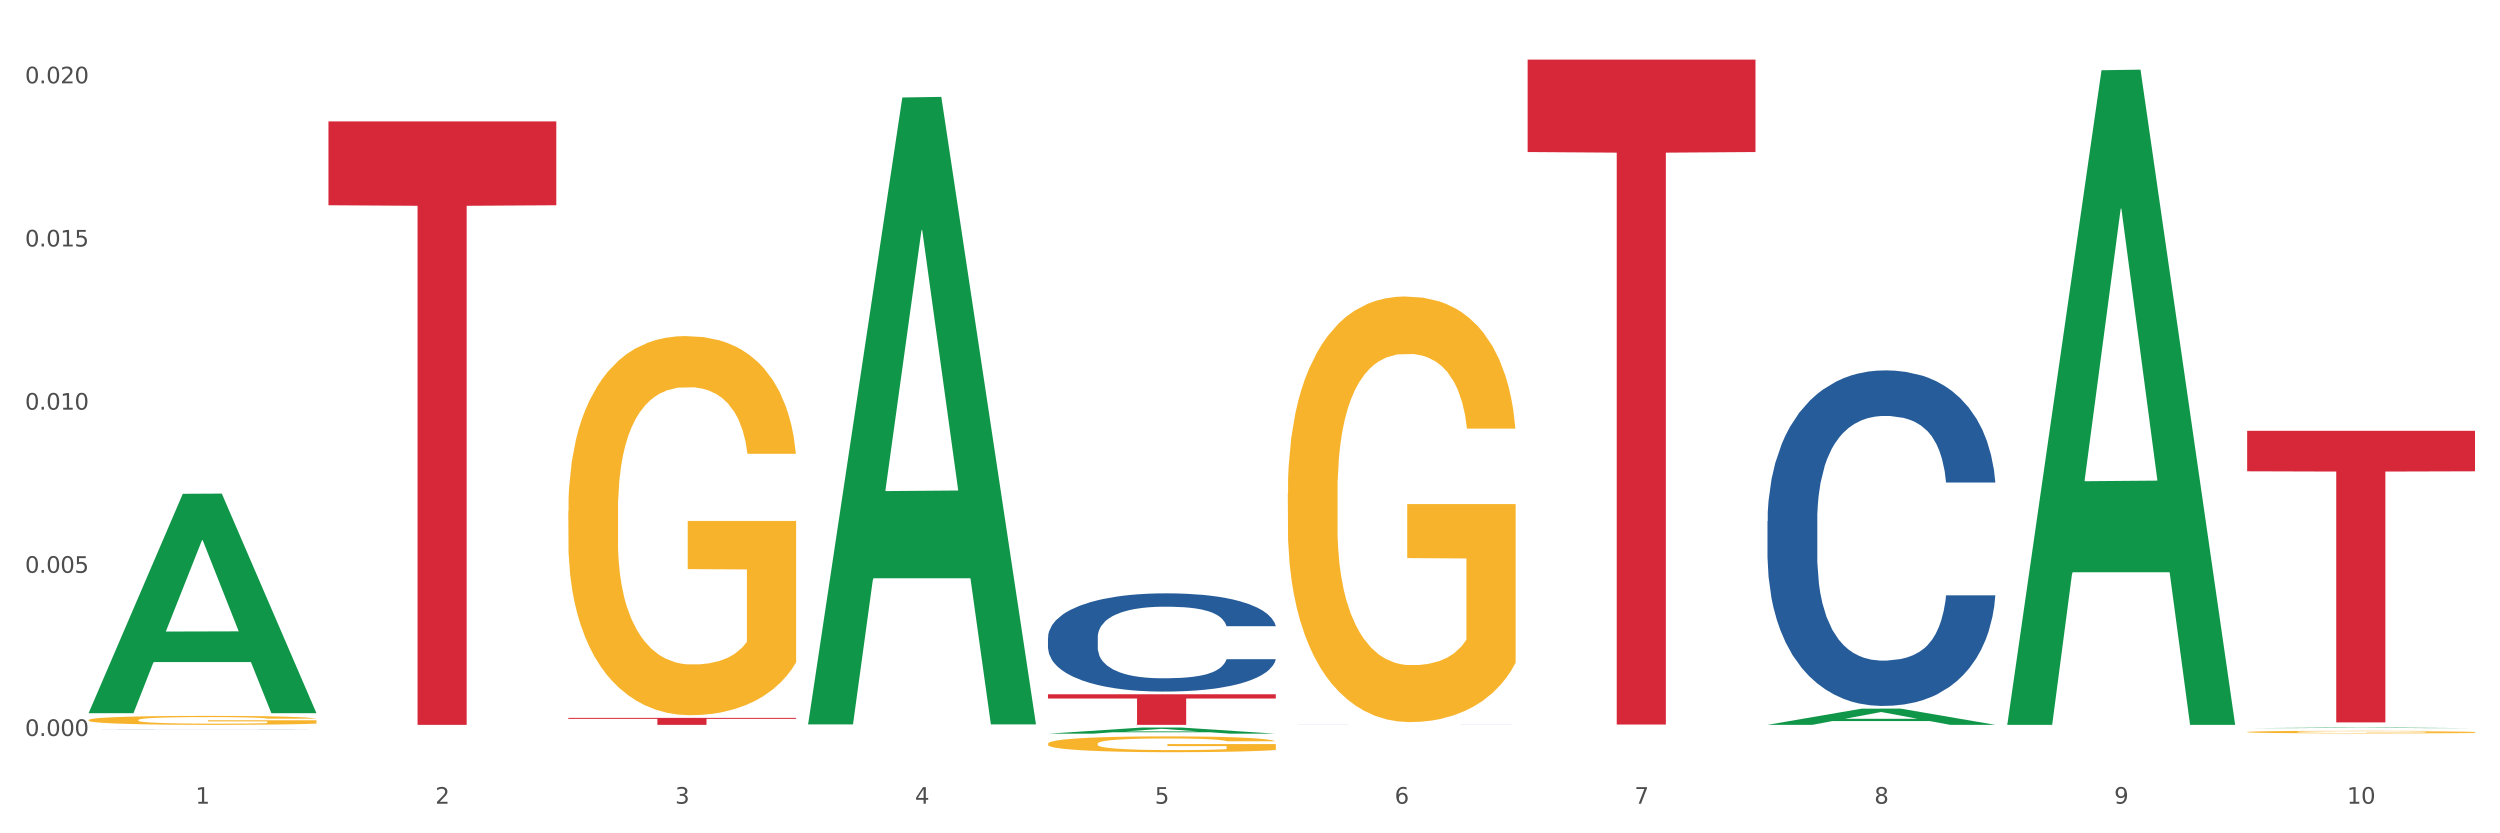 <?xml version="1.0" encoding="utf-8" standalone="no"?>
<!DOCTYPE svg PUBLIC "-//W3C//DTD SVG 1.1//EN"
  "http://www.w3.org/Graphics/SVG/1.1/DTD/svg11.dtd">
<svg xmlns:xlink="http://www.w3.org/1999/xlink" width="1080pt" height="360pt" viewBox="0 0 1080 360" xmlns="http://www.w3.org/2000/svg" version="1.1">
 <rect x="0" y="0" width="1080" height="360" fill="#333333" stroke="none"/>
 <defs>
  <style type="text/css">*{stroke-linejoin: round; stroke-linecap: butt}</style>
 </defs>
 <g id="figure_1">
  <g id="patch_1">
   <path d="M 0 360 
L 1080 360 
L 1080 0 
L 0 0 
z
" style="fill: #ffffff; stroke: #ffffff; stroke-linejoin: miter"/>
  </g>
  <g id="axes_1">
   <g id="matplotlib.axis_1">
    <g id="xtick_1">
     <g id="text_1">
      <!-- 1 -->
      <g style="fill: #4d4d4d" transform="translate(84.444 347.204) scale(0.096 -0.096)">
       <defs>
        <path id="DejaVuSans-31" d="M 794 531 
L 1825 531 
L 1825 4091 
L 703 3866 
L 703 4441 
L 1819 4666 
L 2450 4666 
L 2450 531 
L 3481 531 
L 3481 0 
L 794 0 
L 794 531 
z
" transform="scale(0.016)"/>
       </defs>
       <use xlink:href="#DejaVuSans-31"/>
      </g>
     </g>
    </g>
    <g id="xtick_2">
     <g id="text_2">
      <!-- 2 -->
      <g style="fill: #4d4d4d" transform="translate(188.053 347.204) scale(0.096 -0.096)">
       <defs>
        <path id="DejaVuSans-32" d="M 1228 531 
L 3431 531 
L 3431 0 
L 469 0 
L 469 531 
Q 828 903 1448 1529 
Q 2069 2156 2228 2338 
Q 2531 2678 2651 2914 
Q 2772 3150 2772 3378 
Q 2772 3750 2511 3984 
Q 2250 4219 1831 4219 
Q 1534 4219 1204 4116 
Q 875 4013 500 3803 
L 500 4441 
Q 881 4594 1212 4672 
Q 1544 4750 1819 4750 
Q 2544 4750 2975 4387 
Q 3406 4025 3406 3419 
Q 3406 3131 3298 2873 
Q 3191 2616 2906 2266 
Q 2828 2175 2409 1742 
Q 1991 1309 1228 531 
z
" transform="scale(0.016)"/>
       </defs>
       <use xlink:href="#DejaVuSans-32"/>
      </g>
     </g>
    </g>
    <g id="xtick_3">
     <g id="text_3">
      <!-- 3 -->
      <g style="fill: #4d4d4d" transform="translate(291.663 347.204) scale(0.096 -0.096)">
       <defs>
        <path id="DejaVuSans-33" d="M 2597 2516 
Q 3050 2419 3304 2112 
Q 3559 1806 3559 1356 
Q 3559 666 3084 287 
Q 2609 -91 1734 -91 
Q 1441 -91 1130 -33 
Q 819 25 488 141 
L 488 750 
Q 750 597 1062 519 
Q 1375 441 1716 441 
Q 2309 441 2620 675 
Q 2931 909 2931 1356 
Q 2931 1769 2642 2001 
Q 2353 2234 1838 2234 
L 1294 2234 
L 1294 2753 
L 1863 2753 
Q 2328 2753 2575 2939 
Q 2822 3125 2822 3475 
Q 2822 3834 2567 4026 
Q 2313 4219 1838 4219 
Q 1578 4219 1281 4162 
Q 984 4106 628 3988 
L 628 4550 
Q 988 4650 1302 4700 
Q 1616 4750 1894 4750 
Q 2613 4750 3031 4423 
Q 3450 4097 3450 3541 
Q 3450 3153 3228 2886 
Q 3006 2619 2597 2516 
z
" transform="scale(0.016)"/>
       </defs>
       <use xlink:href="#DejaVuSans-33"/>
      </g>
     </g>
    </g>
    <g id="xtick_4">
     <g id="text_4">
      <!-- 4 -->
      <g style="fill: #4d4d4d" transform="translate(395.273 347.204) scale(0.096 -0.096)">
       <defs>
        <path id="DejaVuSans-34" d="M 2419 4116 
L 825 1625 
L 2419 1625 
L 2419 4116 
z
M 2253 4666 
L 3047 4666 
L 3047 1625 
L 3713 1625 
L 3713 1100 
L 3047 1100 
L 3047 0 
L 2419 0 
L 2419 1100 
L 313 1100 
L 313 1709 
L 2253 4666 
z
" transform="scale(0.016)"/>
       </defs>
       <use xlink:href="#DejaVuSans-34"/>
      </g>
     </g>
    </g>
    <g id="xtick_5">
     <g id="text_5">
      <!-- 5 -->
      <g style="fill: #4d4d4d" transform="translate(498.883 347.204) scale(0.096 -0.096)">
       <defs>
        <path id="DejaVuSans-35" d="M 691 4666 
L 3169 4666 
L 3169 4134 
L 1269 4134 
L 1269 2991 
Q 1406 3038 1543 3061 
Q 1681 3084 1819 3084 
Q 2600 3084 3056 2656 
Q 3513 2228 3513 1497 
Q 3513 744 3044 326 
Q 2575 -91 1722 -91 
Q 1428 -91 1123 -41 
Q 819 9 494 109 
L 494 744 
Q 775 591 1075 516 
Q 1375 441 1709 441 
Q 2250 441 2565 725 
Q 2881 1009 2881 1497 
Q 2881 1984 2565 2268 
Q 2250 2553 1709 2553 
Q 1456 2553 1204 2497 
Q 953 2441 691 2322 
L 691 4666 
z
" transform="scale(0.016)"/>
       </defs>
       <use xlink:href="#DejaVuSans-35"/>
      </g>
     </g>
    </g>
    <g id="xtick_6">
     <g id="text_6">
      <!-- 6 -->
      <g style="fill: #4d4d4d" transform="translate(602.492 347.204) scale(0.096 -0.096)">
       <defs>
        <path id="DejaVuSans-36" d="M 2113 2584 
Q 1688 2584 1439 2293 
Q 1191 2003 1191 1497 
Q 1191 994 1439 701 
Q 1688 409 2113 409 
Q 2538 409 2786 701 
Q 3034 994 3034 1497 
Q 3034 2003 2786 2293 
Q 2538 2584 2113 2584 
z
M 3366 4563 
L 3366 3988 
Q 3128 4100 2886 4159 
Q 2644 4219 2406 4219 
Q 1781 4219 1451 3797 
Q 1122 3375 1075 2522 
Q 1259 2794 1537 2939 
Q 1816 3084 2150 3084 
Q 2853 3084 3261 2657 
Q 3669 2231 3669 1497 
Q 3669 778 3244 343 
Q 2819 -91 2113 -91 
Q 1303 -91 875 529 
Q 447 1150 447 2328 
Q 447 3434 972 4092 
Q 1497 4750 2381 4750 
Q 2619 4750 2861 4703 
Q 3103 4656 3366 4563 
z
" transform="scale(0.016)"/>
       </defs>
       <use xlink:href="#DejaVuSans-36"/>
      </g>
     </g>
    </g>
    <g id="xtick_7">
     <g id="text_7">
      <!-- 7 -->
      <g style="fill: #4d4d4d" transform="translate(706.102 347.204) scale(0.096 -0.096)">
       <defs>
        <path id="DejaVuSans-37" d="M 525 4666 
L 3525 4666 
L 3525 4397 
L 1831 0 
L 1172 0 
L 2766 4134 
L 525 4134 
L 525 4666 
z
" transform="scale(0.016)"/>
       </defs>
       <use xlink:href="#DejaVuSans-37"/>
      </g>
     </g>
    </g>
    <g id="xtick_8">
     <g id="text_8">
      <!-- 8 -->
      <g style="fill: #4d4d4d" transform="translate(809.712 347.204) scale(0.096 -0.096)">
       <defs>
        <path id="DejaVuSans-38" d="M 2034 2216 
Q 1584 2216 1326 1975 
Q 1069 1734 1069 1313 
Q 1069 891 1326 650 
Q 1584 409 2034 409 
Q 2484 409 2743 651 
Q 3003 894 3003 1313 
Q 3003 1734 2745 1975 
Q 2488 2216 2034 2216 
z
M 1403 2484 
Q 997 2584 770 2862 
Q 544 3141 544 3541 
Q 544 4100 942 4425 
Q 1341 4750 2034 4750 
Q 2731 4750 3128 4425 
Q 3525 4100 3525 3541 
Q 3525 3141 3298 2862 
Q 3072 2584 2669 2484 
Q 3125 2378 3379 2068 
Q 3634 1759 3634 1313 
Q 3634 634 3220 271 
Q 2806 -91 2034 -91 
Q 1263 -91 848 271 
Q 434 634 434 1313 
Q 434 1759 690 2068 
Q 947 2378 1403 2484 
z
M 1172 3481 
Q 1172 3119 1398 2916 
Q 1625 2713 2034 2713 
Q 2441 2713 2670 2916 
Q 2900 3119 2900 3481 
Q 2900 3844 2670 4047 
Q 2441 4250 2034 4250 
Q 1625 4250 1398 4047 
Q 1172 3844 1172 3481 
z
" transform="scale(0.016)"/>
       </defs>
       <use xlink:href="#DejaVuSans-38"/>
      </g>
     </g>
    </g>
    <g id="xtick_9">
     <g id="text_9">
      <!-- 9 -->
      <g style="fill: #4d4d4d" transform="translate(913.322 347.204) scale(0.096 -0.096)">
       <defs>
        <path id="DejaVuSans-39" d="M 703 97 
L 703 672 
Q 941 559 1184 500 
Q 1428 441 1663 441 
Q 2288 441 2617 861 
Q 2947 1281 2994 2138 
Q 2813 1869 2534 1725 
Q 2256 1581 1919 1581 
Q 1219 1581 811 2004 
Q 403 2428 403 3163 
Q 403 3881 828 4315 
Q 1253 4750 1959 4750 
Q 2769 4750 3195 4129 
Q 3622 3509 3622 2328 
Q 3622 1225 3098 567 
Q 2575 -91 1691 -91 
Q 1453 -91 1209 -44 
Q 966 3 703 97 
z
M 1959 2075 
Q 2384 2075 2632 2365 
Q 2881 2656 2881 3163 
Q 2881 3666 2632 3958 
Q 2384 4250 1959 4250 
Q 1534 4250 1286 3958 
Q 1038 3666 1038 3163 
Q 1038 2656 1286 2365 
Q 1534 2075 1959 2075 
z
" transform="scale(0.016)"/>
       </defs>
       <use xlink:href="#DejaVuSans-39"/>
      </g>
     </g>
    </g>
    <g id="xtick_10">
     <g id="text_10">
      <!-- 10 -->
      <g style="fill: #4d4d4d" transform="translate(1013.877 347.204) scale(0.096 -0.096)">
       <defs>
        <path id="DejaVuSans-30" d="M 2034 4250 
Q 1547 4250 1301 3770 
Q 1056 3291 1056 2328 
Q 1056 1369 1301 889 
Q 1547 409 2034 409 
Q 2525 409 2770 889 
Q 3016 1369 3016 2328 
Q 3016 3291 2770 3770 
Q 2525 4250 2034 4250 
z
M 2034 4750 
Q 2819 4750 3233 4129 
Q 3647 3509 3647 2328 
Q 3647 1150 3233 529 
Q 2819 -91 2034 -91 
Q 1250 -91 836 529 
Q 422 1150 422 2328 
Q 422 3509 836 4129 
Q 1250 4750 2034 4750 
z
" transform="scale(0.016)"/>
       </defs>
       <use xlink:href="#DejaVuSans-31"/>
       <use xlink:href="#DejaVuSans-30" transform="translate(63.623 0)"/>
      </g>
     </g>
    </g>
    <g id="xtick_11"/>
    <g id="xtick_12"/>
    <g id="xtick_13"/>
    <g id="xtick_14"/>
    <g id="xtick_15"/>
    <g id="xtick_16"/>
    <g id="xtick_17"/>
    <g id="xtick_18"/>
    <g id="xtick_19"/>
   </g>
   <g id="matplotlib.axis_2">
    <g id="ytick_1">
     <g id="text_11">
      <!-- 0.000 -->
      <g style="fill: #4d4d4d" transform="translate(10.8 317.937) scale(0.096 -0.096)">
       <defs>
        <path id="DejaVuSans-2e" d="M 684 794 
L 1344 794 
L 1344 0 
L 684 0 
L 684 794 
z
" transform="scale(0.016)"/>
       </defs>
       <use xlink:href="#DejaVuSans-30"/>
       <use xlink:href="#DejaVuSans-2e" transform="translate(63.623 0)"/>
       <use xlink:href="#DejaVuSans-30" transform="translate(95.41 0)"/>
       <use xlink:href="#DejaVuSans-30" transform="translate(159.033 0)"/>
       <use xlink:href="#DejaVuSans-30" transform="translate(222.656 0)"/>
      </g>
     </g>
    </g>
    <g id="ytick_2">
     <g id="text_12">
      <!-- 0.005 -->
      <g style="fill: #4d4d4d" transform="translate(10.8 247.453) scale(0.096 -0.096)">
       <use xlink:href="#DejaVuSans-30"/>
       <use xlink:href="#DejaVuSans-2e" transform="translate(63.623 0)"/>
       <use xlink:href="#DejaVuSans-30" transform="translate(95.41 0)"/>
       <use xlink:href="#DejaVuSans-30" transform="translate(159.033 0)"/>
       <use xlink:href="#DejaVuSans-35" transform="translate(222.656 0)"/>
      </g>
     </g>
    </g>
    <g id="ytick_3">
     <g id="text_13">
      <!-- 0.010 -->
      <g style="fill: #4d4d4d" transform="translate(10.8 176.969) scale(0.096 -0.096)">
       <use xlink:href="#DejaVuSans-30"/>
       <use xlink:href="#DejaVuSans-2e" transform="translate(63.623 0)"/>
       <use xlink:href="#DejaVuSans-30" transform="translate(95.41 0)"/>
       <use xlink:href="#DejaVuSans-31" transform="translate(159.033 0)"/>
       <use xlink:href="#DejaVuSans-30" transform="translate(222.656 0)"/>
      </g>
     </g>
    </g>
    <g id="ytick_4">
     <g id="text_14">
      <!-- 0.015 -->
      <g style="fill: #4d4d4d" transform="translate(10.8 106.485) scale(0.096 -0.096)">
       <use xlink:href="#DejaVuSans-30"/>
       <use xlink:href="#DejaVuSans-2e" transform="translate(63.623 0)"/>
       <use xlink:href="#DejaVuSans-30" transform="translate(95.41 0)"/>
       <use xlink:href="#DejaVuSans-31" transform="translate(159.033 0)"/>
       <use xlink:href="#DejaVuSans-35" transform="translate(222.656 0)"/>
      </g>
     </g>
    </g>
    <g id="ytick_5">
     <g id="text_15">
      <!-- 0.020 -->
      <g style="fill: #4d4d4d" transform="translate(10.8 36.001) scale(0.096 -0.096)">
       <use xlink:href="#DejaVuSans-30"/>
       <use xlink:href="#DejaVuSans-2e" transform="translate(63.623 0)"/>
       <use xlink:href="#DejaVuSans-30" transform="translate(95.41 0)"/>
       <use xlink:href="#DejaVuSans-32" transform="translate(159.033 0)"/>
       <use xlink:href="#DejaVuSans-30" transform="translate(222.656 0)"/>
      </g>
     </g>
    </g>
    <g id="ytick_6"/>
    <g id="ytick_7"/>
    <g id="ytick_8"/>
    <g id="ytick_9"/>
   </g>
   <g id="PolyCollection_1">
    <path d="M 38.283 307.93 
L 38.384 307.841 
L 78.974 213.32 
L 95.818 213.23 
L 136.712 308.108 
L 117.229 308.108 
L 108.401 286.015 
L 66.493 286.015 
L 66.188 286.371 
L 57.664 308.108 
L 38.283 308.108 
L 38.283 307.93 
L 71.769 272.83 
L 103.125 272.741 
L 87.599 233.453 
L 87.396 233.275 
L 87.193 233.542 
L 71.668 272.741 
L 71.769 272.83 
L 38.283 307.93 
z
" clip-path="url(#p868e8149c3)" style="fill: #109648"/>
    <path d="M 556.332 313.119 
L 556.448 313.119 
L 556.448 313.118 
L 556.797 313.117 
L 558.077 313.115 
L 559.706 313.114 
L 562.498 313.112 
L 564.011 313.111 
L 565.989 313.111 
L 570.061 313.109 
L 574.715 313.108 
L 577.972 313.107 
L 580.415 313.107 
L 585.884 313.106 
L 589.025 313.106 
L 592.283 313.106 
L 595.075 313.106 
L 599.729 313.105 
L 603.452 313.105 
L 607.757 313.105 
L 611.364 313.105 
L 616.134 313.106 
L 623.115 313.106 
L 625.791 313.106 
L 629.397 313.106 
L 633.121 313.107 
L 636.146 313.107 
L 639.636 313.108 
L 643.243 313.109 
L 646.733 313.11 
L 649.176 313.111 
L 651.154 313.112 
L 652.899 313.113 
L 654.179 313.114 
L 654.761 313.116 
L 633.47 313.116 
L 632.888 313.115 
L 631.724 313.113 
L 630.561 313.113 
L 629.281 313.112 
L 627.303 313.111 
L 625.558 313.111 
L 622.649 313.11 
L 619.973 313.11 
L 617.763 313.11 
L 615.087 313.11 
L 609.386 313.11 
L 605.314 313.11 
L 602.754 313.11 
L 599.613 313.11 
L 596.937 313.11 
L 593.795 313.11 
L 591.352 313.111 
L 588.909 313.111 
L 587.513 313.111 
L 585.418 313.112 
L 584.022 313.113 
L 582.161 313.113 
L 581.114 313.114 
L 579.252 313.116 
L 578.438 313.117 
L 578.089 313.118 
L 577.856 313.118 
L 577.856 313.123 
L 578.554 313.125 
L 579.136 313.126 
L 580.066 313.127 
L 581.812 313.128 
L 584.371 313.129 
L 587.047 313.13 
L 589.258 313.13 
L 591.352 313.131 
L 593.446 313.131 
L 596.006 313.131 
L 598.1 313.131 
L 601.242 313.132 
L 604.965 313.132 
L 607.873 313.132 
L 613.807 313.132 
L 616.483 313.131 
L 619.043 313.131 
L 621.835 313.131 
L 624.045 313.131 
L 625.325 313.13 
L 627.42 313.13 
L 629.048 313.129 
L 630.445 313.129 
L 631.375 313.128 
L 632.422 313.127 
L 633.237 313.126 
L 633.47 313.126 
L 654.761 313.126 
L 654.296 313.127 
L 653.481 313.128 
L 651.852 313.129 
L 650.573 313.13 
L 648.595 313.131 
L 646.5 313.132 
L 643.592 313.132 
L 640.916 313.133 
L 638.123 313.134 
L 635.098 313.134 
L 629.63 313.135 
L 627.652 313.135 
L 623.464 313.135 
L 620.206 313.136 
L 615.436 313.136 
L 610.549 313.136 
L 605.43 313.136 
L 600.893 313.136 
L 595.89 313.136 
L 592.748 313.135 
L 589.258 313.135 
L 585.186 313.135 
L 581.346 313.134 
L 577.74 313.134 
L 574.365 313.133 
L 571.224 313.132 
L 567.152 313.131 
L 564.127 313.13 
L 561.916 313.129 
L 560.404 313.128 
L 558.891 313.127 
L 558.077 313.126 
L 556.797 313.124 
L 556.332 313.122 
L 556.332 313.119 
z
" clip-path="url(#p868e8149c3)" style="fill: #255c99"/>
    <path d="M 763.551 225.138 
L 763.668 225.005 
L 763.668 221.298 
L 764.017 216.267 
L 765.296 207 
L 766.925 199.983 
L 769.718 191.774 
L 771.23 188.332 
L 773.208 184.492 
L 777.28 178.27 
L 781.934 172.974 
L 785.192 170.061 
L 787.635 168.208 
L 793.103 164.898 
L 796.245 163.442 
L 799.502 162.25 
L 802.295 161.456 
L 806.949 160.529 
L 810.672 160.132 
L 814.976 160 
L 818.583 160.132 
L 823.353 160.661 
L 830.334 162.25 
L 833.01 163.177 
L 836.617 164.766 
L 840.34 166.884 
L 843.365 169.002 
L 846.855 172.047 
L 850.462 176.019 
L 853.953 181.05 
L 856.396 185.684 
L 858.374 190.583 
L 860.119 196.54 
L 861.399 203.028 
L 861.981 208.456 
L 840.689 208.456 
L 840.107 203.557 
L 838.944 198.262 
L 837.78 194.687 
L 836.501 191.774 
L 834.523 188.464 
L 832.777 186.346 
L 829.869 183.831 
L 827.193 182.242 
L 824.982 181.315 
L 822.306 180.521 
L 816.605 179.726 
L 812.533 179.726 
L 809.974 179.991 
L 806.832 180.653 
L 804.156 181.58 
L 801.015 183.169 
L 798.572 184.89 
L 796.128 187.14 
L 794.732 188.729 
L 792.638 191.642 
L 791.242 194.025 
L 789.38 198.129 
L 788.333 201.042 
L 786.472 208.588 
L 785.657 214.149 
L 785.308 217.988 
L 785.075 222.225 
L 785.075 242.878 
L 785.773 252.146 
L 786.355 256.118 
L 787.286 260.619 
L 789.031 266.445 
L 791.591 272.138 
L 794.267 276.242 
L 796.477 278.757 
L 798.572 280.611 
L 800.666 282.067 
L 803.225 283.391 
L 805.32 284.186 
L 808.461 284.98 
L 812.184 285.377 
L 815.093 285.377 
L 821.026 284.715 
L 823.702 284.053 
L 826.262 283.126 
L 829.054 281.67 
L 831.265 280.081 
L 832.545 278.89 
L 834.639 276.374 
L 836.268 273.726 
L 837.664 270.681 
L 838.595 268.033 
L 839.642 264.062 
L 840.456 259.56 
L 840.689 257.177 
L 861.981 257.177 
L 861.515 261.943 
L 860.701 266.577 
L 859.072 272.8 
L 857.792 276.374 
L 855.814 280.743 
L 853.72 284.45 
L 850.811 288.555 
L 848.135 291.6 
L 845.343 294.248 
L 842.318 296.631 
L 836.85 299.94 
L 834.872 300.867 
L 830.683 302.456 
L 827.426 303.383 
L 822.655 304.31 
L 817.769 304.839 
L 812.65 304.971 
L 808.112 304.707 
L 803.109 303.912 
L 799.968 303.118 
L 796.477 301.926 
L 792.405 300.073 
L 788.566 297.822 
L 784.959 295.174 
L 781.585 292.129 
L 778.444 288.687 
L 774.371 282.994 
L 771.346 277.433 
L 769.136 272.27 
L 767.623 267.901 
L 766.111 262.34 
L 765.296 258.501 
L 764.017 249.233 
L 763.551 240.628 
L 763.551 225.138 
z
" clip-path="url(#p868e8149c3)" style="fill: #255c99"/>
    <path d="M 38.283 311.052 
L 38.399 311.049 
L 38.399 310.921 
L 38.632 310.812 
L 39.794 310.546 
L 41.537 310.327 
L 42.815 310.21 
L 44.093 310.115 
L 45.604 310.019 
L 47.464 309.92 
L 50.834 309.775 
L 52.925 309.701 
L 55.482 309.623 
L 60.13 309.51 
L 63.5 309.446 
L 66.987 309.393 
L 72.681 309.33 
L 76.4 309.301 
L 80.351 309.28 
L 85.115 309.266 
L 88.718 309.262 
L 96.62 309.273 
L 103.36 309.305 
L 106.614 309.33 
L 110.798 309.372 
L 113.006 309.4 
L 116.608 309.457 
L 120.327 309.531 
L 122.883 309.595 
L 126.718 309.715 
L 129.623 309.835 
L 132.296 309.984 
L 133.691 310.087 
L 134.737 310.182 
L 135.666 310.292 
L 136.596 310.465 
L 115.678 310.465 
L 114.865 310.341 
L 113.587 310.225 
L 111.727 310.111 
L 110.1 310.041 
L 107.311 309.952 
L 104.755 309.896 
L 102.082 309.853 
L 98.828 309.818 
L 96.271 309.8 
L 92.669 309.786 
L 85.58 309.789 
L 80.816 309.818 
L 77.562 309.853 
L 75.47 309.885 
L 73.611 309.92 
L 71.519 309.97 
L 69.078 310.044 
L 67.335 310.111 
L 65.592 310.196 
L 64.198 310.281 
L 62.919 310.38 
L 61.873 310.486 
L 61.06 310.596 
L 60.363 310.73 
L 59.782 310.953 
L 59.782 311.438 
L 60.014 311.548 
L 60.595 311.693 
L 61.292 311.802 
L 62.455 311.933 
L 63.5 312.022 
L 65.476 312.149 
L 67.684 312.255 
L 69.427 312.322 
L 71.17 312.379 
L 74.192 312.457 
L 77.562 312.52 
L 80.467 312.559 
L 84.418 312.595 
L 87.091 312.609 
L 89.415 312.616 
L 95.109 312.616 
L 99.177 312.605 
L 103.709 312.58 
L 107.195 312.549 
L 110.1 312.51 
L 113.354 312.446 
L 115.446 312.386 
L 115.446 311.647 
L 89.88 311.643 
L 89.88 311.151 
L 136.712 311.151 
L 136.712 312.595 
L 134.737 312.669 
L 132.529 312.736 
L 130.205 312.796 
L 126.718 312.871 
L 122.535 312.941 
L 118.816 312.991 
L 114.865 313.033 
L 110.217 313.072 
L 104.174 313.108 
L 100.455 313.122 
L 95.807 313.132 
L 90.345 313.136 
L 85.58 313.129 
L 80.932 313.111 
L 76.051 313.079 
L 71.286 313.033 
L 67.684 312.987 
L 64.081 312.931 
L 60.247 312.856 
L 57.225 312.786 
L 54.901 312.722 
L 52.344 312.641 
L 49.555 312.534 
L 47.464 312.439 
L 45.604 312.34 
L 43.629 312.213 
L 42.234 312.103 
L 40.84 311.965 
L 40.026 311.862 
L 39.096 311.703 
L 38.399 311.48 
L 38.283 311.052 
z
" clip-path="url(#p868e8149c3)" style="fill: #f7b32b"/>
    <path d="M 245.502 220.867 
L 245.619 220.717 
L 245.619 215.332 
L 245.851 210.694 
L 247.013 199.474 
L 248.756 190.2 
L 250.035 185.263 
L 251.313 181.224 
L 252.824 177.185 
L 254.683 172.996 
L 258.053 166.863 
L 260.145 163.721 
L 262.701 160.43 
L 267.35 155.643 
L 270.72 152.95 
L 274.206 150.707 
L 279.9 148.014 
L 283.619 146.817 
L 287.57 145.92 
L 292.335 145.321 
L 295.937 145.172 
L 303.84 145.62 
L 310.58 146.967 
L 313.834 148.014 
L 318.017 149.809 
L 320.225 151.006 
L 323.828 153.399 
L 327.546 156.541 
L 330.103 159.233 
L 333.938 164.32 
L 336.843 169.406 
L 339.516 175.689 
L 340.91 180.027 
L 341.956 184.066 
L 342.886 188.704 
L 343.816 196.034 
L 322.898 196.034 
L 322.084 190.798 
L 320.806 185.861 
L 318.947 181.074 
L 317.32 178.082 
L 314.531 174.343 
L 311.974 171.949 
L 309.301 170.154 
L 306.048 168.658 
L 303.491 167.91 
L 299.888 167.312 
L 292.8 167.461 
L 288.035 168.658 
L 284.781 170.154 
L 282.689 171.5 
L 280.83 172.996 
L 278.738 175.091 
L 276.298 178.232 
L 274.555 181.074 
L 272.812 184.665 
L 271.417 188.255 
L 270.139 192.444 
L 269.093 196.931 
L 268.28 201.569 
L 267.582 207.253 
L 267.001 216.678 
L 267.001 237.172 
L 267.234 241.81 
L 267.815 247.943 
L 268.512 252.581 
L 269.674 258.116 
L 270.72 261.856 
L 272.695 267.241 
L 274.903 271.729 
L 276.647 274.571 
L 278.39 276.965 
L 281.411 280.256 
L 284.781 282.948 
L 287.686 284.594 
L 291.638 286.09 
L 294.31 286.688 
L 296.635 286.987 
L 302.329 286.987 
L 306.396 286.539 
L 310.928 285.492 
L 314.415 284.145 
L 317.32 282.5 
L 320.574 279.807 
L 322.665 277.264 
L 322.665 245.998 
L 297.099 245.849 
L 297.099 225.055 
L 343.932 225.055 
L 343.932 286.09 
L 341.956 289.231 
L 339.748 292.074 
L 337.424 294.617 
L 333.938 297.758 
L 329.754 300.75 
L 326.036 302.845 
L 322.084 304.64 
L 317.436 306.285 
L 311.393 307.781 
L 307.674 308.38 
L 303.026 308.828 
L 297.564 308.978 
L 292.8 308.679 
L 288.151 307.931 
L 283.271 306.584 
L 278.506 304.64 
L 274.903 302.695 
L 271.301 300.301 
L 267.466 297.16 
L 264.445 294.168 
L 262.12 291.475 
L 259.564 288.035 
L 256.775 283.547 
L 254.683 279.508 
L 252.824 275.319 
L 250.848 269.934 
L 249.454 265.296 
L 248.059 259.462 
L 247.246 255.124 
L 246.316 248.392 
L 245.619 238.968 
L 245.502 220.867 
z
" clip-path="url(#p868e8149c3)" style="fill: #f7b32b"/>
    <path d="M 452.722 321.272 
L 452.838 321.266 
L 452.838 321.041 
L 453.071 320.847 
L 454.233 320.379 
L 455.976 319.992 
L 457.254 319.786 
L 458.532 319.617 
L 460.043 319.449 
L 461.903 319.274 
L 465.273 319.018 
L 467.364 318.887 
L 469.921 318.749 
L 474.569 318.55 
L 477.939 318.437 
L 481.426 318.344 
L 487.12 318.231 
L 490.839 318.181 
L 494.79 318.144 
L 499.554 318.119 
L 503.157 318.113 
L 511.059 318.131 
L 517.799 318.188 
L 521.053 318.231 
L 525.237 318.306 
L 527.445 318.356 
L 531.047 318.456 
L 534.766 318.587 
L 537.322 318.7 
L 541.157 318.912 
L 544.062 319.124 
L 546.735 319.386 
L 548.13 319.567 
L 549.176 319.736 
L 550.105 319.93 
L 551.035 320.235 
L 530.117 320.235 
L 529.304 320.017 
L 528.026 319.811 
L 526.166 319.611 
L 524.539 319.486 
L 521.75 319.33 
L 519.194 319.23 
L 516.521 319.155 
L 513.267 319.093 
L 510.71 319.062 
L 507.108 319.037 
L 500.019 319.043 
L 495.255 319.093 
L 492.001 319.155 
L 489.909 319.212 
L 488.05 319.274 
L 485.958 319.361 
L 483.517 319.492 
L 481.774 319.611 
L 480.031 319.761 
L 478.637 319.911 
L 477.358 320.086 
L 476.312 320.273 
L 475.499 320.467 
L 474.802 320.704 
L 474.221 321.097 
L 474.221 321.953 
L 474.453 322.146 
L 475.034 322.402 
L 475.731 322.596 
L 476.894 322.827 
L 477.939 322.983 
L 479.915 323.207 
L 482.123 323.395 
L 483.866 323.513 
L 485.609 323.613 
L 488.631 323.751 
L 492.001 323.863 
L 494.906 323.932 
L 498.857 323.994 
L 501.53 324.019 
L 503.854 324.032 
L 509.548 324.032 
L 513.616 324.013 
L 518.148 323.969 
L 521.634 323.913 
L 524.539 323.844 
L 527.793 323.732 
L 529.885 323.626 
L 529.885 322.321 
L 504.319 322.315 
L 504.319 321.447 
L 551.151 321.447 
L 551.151 323.994 
L 549.176 324.125 
L 546.968 324.244 
L 544.644 324.35 
L 541.157 324.481 
L 536.974 324.606 
L 533.255 324.694 
L 529.304 324.768 
L 524.656 324.837 
L 518.613 324.9 
L 514.894 324.925 
L 510.246 324.943 
L 504.784 324.95 
L 500.019 324.937 
L 495.371 324.906 
L 490.49 324.85 
L 485.725 324.768 
L 482.123 324.687 
L 478.52 324.587 
L 474.686 324.456 
L 471.664 324.331 
L 469.34 324.219 
L 466.783 324.075 
L 463.994 323.888 
L 461.903 323.719 
L 460.043 323.545 
L 458.068 323.32 
L 456.673 323.126 
L 455.279 322.883 
L 454.465 322.702 
L 453.535 322.421 
L 452.838 322.027 
L 452.722 321.272 
z
" clip-path="url(#p868e8149c3)" style="fill: #f7b32b"/>
    <path d="M 556.332 213.045 
L 556.448 212.877 
L 556.448 206.832 
L 556.68 201.627 
L 557.842 189.033 
L 559.586 178.621 
L 560.864 173.08 
L 562.142 168.546 
L 563.653 164.012 
L 565.512 159.31 
L 568.882 152.426 
L 570.974 148.899 
L 573.531 145.205 
L 578.179 139.832 
L 581.549 136.809 
L 585.035 134.29 
L 590.73 131.268 
L 594.448 129.924 
L 598.4 128.917 
L 603.164 128.245 
L 606.767 128.077 
L 614.669 128.581 
L 621.409 130.092 
L 624.663 131.268 
L 628.846 133.283 
L 631.054 134.626 
L 634.657 137.313 
L 638.375 140.839 
L 640.932 143.862 
L 644.767 149.571 
L 647.672 155.28 
L 650.345 162.333 
L 651.74 167.203 
L 652.785 171.737 
L 653.715 176.942 
L 654.645 185.17 
L 633.727 185.17 
L 632.914 179.293 
L 631.635 173.752 
L 629.776 168.378 
L 628.149 165.02 
L 625.36 160.822 
L 622.803 158.135 
L 620.131 156.12 
L 616.877 154.441 
L 614.32 153.601 
L 610.718 152.929 
L 603.629 153.097 
L 598.864 154.441 
L 595.61 156.12 
L 593.519 157.631 
L 591.659 159.31 
L 589.568 161.661 
L 587.127 165.188 
L 585.384 168.378 
L 583.641 172.408 
L 582.246 176.438 
L 580.968 181.14 
L 579.922 186.178 
L 579.109 191.384 
L 578.412 197.765 
L 577.83 208.344 
L 577.83 231.349 
L 578.063 236.554 
L 578.644 243.439 
L 579.341 248.645 
L 580.503 254.858 
L 581.549 259.056 
L 583.525 265.101 
L 585.733 270.139 
L 587.476 273.329 
L 589.219 276.016 
L 592.24 279.71 
L 595.61 282.733 
L 598.516 284.58 
L 602.467 286.259 
L 605.14 286.931 
L 607.464 287.267 
L 613.158 287.267 
L 617.225 286.763 
L 621.758 285.588 
L 625.244 284.076 
L 628.149 282.229 
L 631.403 279.207 
L 633.495 276.352 
L 633.495 241.256 
L 607.929 241.088 
L 607.929 217.747 
L 654.761 217.747 
L 654.761 286.259 
L 652.785 289.786 
L 650.577 292.976 
L 648.253 295.831 
L 644.767 299.357 
L 640.583 302.716 
L 636.865 305.066 
L 632.914 307.082 
L 628.265 308.929 
L 622.222 310.608 
L 618.504 311.28 
L 613.855 311.783 
L 608.394 311.951 
L 603.629 311.615 
L 598.981 310.776 
L 594.1 309.265 
L 589.335 307.082 
L 585.733 304.899 
L 582.13 302.212 
L 578.295 298.685 
L 575.274 295.327 
L 572.95 292.304 
L 570.393 288.442 
L 567.604 283.405 
L 565.512 278.871 
L 563.653 274.169 
L 561.677 268.124 
L 560.283 262.918 
L 558.888 256.369 
L 558.075 251.499 
L 557.145 243.943 
L 556.448 233.364 
L 556.332 213.045 
z
" clip-path="url(#p868e8149c3)" style="fill: #f7b32b"/>
    <path d="M 970.771 316.225 
L 970.887 316.224 
L 970.887 316.188 
L 971.119 316.157 
L 972.281 316.081 
L 974.025 316.019 
L 975.303 315.986 
L 976.581 315.958 
L 978.092 315.931 
L 979.951 315.903 
L 983.321 315.862 
L 985.413 315.841 
L 987.97 315.819 
L 992.618 315.786 
L 995.988 315.768 
L 999.474 315.753 
L 1005.169 315.735 
L 1008.887 315.727 
L 1012.838 315.721 
L 1017.603 315.717 
L 1021.206 315.716 
L 1029.108 315.719 
L 1035.848 315.728 
L 1039.102 315.735 
L 1043.285 315.747 
L 1045.493 315.755 
L 1049.096 315.771 
L 1052.814 315.792 
L 1055.371 315.81 
L 1059.206 315.845 
L 1062.111 315.879 
L 1064.784 315.921 
L 1066.179 315.95 
L 1067.224 315.978 
L 1068.154 316.009 
L 1069.084 316.058 
L 1048.166 316.058 
L 1047.353 316.023 
L 1046.074 315.99 
L 1044.215 315.957 
L 1042.588 315.937 
L 1039.799 315.912 
L 1037.242 315.896 
L 1034.57 315.884 
L 1031.316 315.874 
L 1028.759 315.869 
L 1025.157 315.865 
L 1018.068 315.866 
L 1013.303 315.874 
L 1010.049 315.884 
L 1007.958 315.893 
L 1006.098 315.903 
L 1004.007 315.917 
L 1001.566 315.938 
L 999.823 315.957 
L 998.08 315.982 
L 996.685 316.006 
L 995.407 316.034 
L 994.361 316.064 
L 993.548 316.095 
L 992.851 316.134 
L 992.269 316.197 
L 992.269 316.335 
L 992.502 316.366 
L 993.083 316.407 
L 993.78 316.439 
L 994.942 316.476 
L 995.988 316.501 
L 997.964 316.537 
L 1000.172 316.567 
L 1001.915 316.587 
L 1003.658 316.603 
L 1006.679 316.625 
L 1010.049 316.643 
L 1012.955 316.654 
L 1016.906 316.664 
L 1019.579 316.668 
L 1021.903 316.67 
L 1027.597 316.67 
L 1031.664 316.667 
L 1036.197 316.66 
L 1039.683 316.651 
L 1042.588 316.64 
L 1045.842 316.622 
L 1047.934 316.605 
L 1047.934 316.394 
L 1022.368 316.393 
L 1022.368 316.253 
L 1069.2 316.253 
L 1069.2 316.664 
L 1067.224 316.685 
L 1065.016 316.704 
L 1062.692 316.721 
L 1059.206 316.743 
L 1055.022 316.763 
L 1051.304 316.777 
L 1047.353 316.789 
L 1042.704 316.8 
L 1036.661 316.81 
L 1032.943 316.814 
L 1028.294 316.817 
L 1022.832 316.818 
L 1018.068 316.816 
L 1013.42 316.811 
L 1008.539 316.802 
L 1003.774 316.789 
L 1000.172 316.776 
L 996.569 316.76 
L 992.734 316.738 
L 989.713 316.718 
L 987.389 316.7 
L 984.832 316.677 
L 982.043 316.647 
L 979.951 316.62 
L 978.092 316.592 
L 976.116 316.555 
L 974.722 316.524 
L 973.327 316.485 
L 972.514 316.456 
L 971.584 316.41 
L 970.887 316.347 
L 970.771 316.225 
z
" clip-path="url(#p868e8149c3)" style="fill: #f7b32b"/>
    <path d="M 141.893 52.434 
L 240.322 52.434 
L 240.322 88.663 
L 201.603 88.907 
L 201.603 313.136 
L 180.378 313.136 
L 180.378 88.907 
L 141.893 88.663 
L 141.893 52.678 
L 141.893 52.434 
z
" clip-path="url(#p868e8149c3)" style="fill: #d62839"/>
    <path d="M 452.722 275.39 
L 452.838 275.352 
L 452.838 274.266 
L 453.187 272.794 
L 454.467 270.081 
L 456.096 268.026 
L 458.888 265.623 
L 460.401 264.616 
L 462.379 263.492 
L 466.451 261.67 
L 471.105 260.12 
L 474.362 259.267 
L 476.806 258.725 
L 482.274 257.756 
L 485.415 257.329 
L 488.673 256.98 
L 491.465 256.748 
L 496.119 256.477 
L 499.842 256.36 
L 504.147 256.322 
L 507.754 256.36 
L 512.524 256.515 
L 519.505 256.98 
L 522.181 257.252 
L 525.788 257.717 
L 529.511 258.337 
L 532.536 258.957 
L 536.026 259.849 
L 539.633 261.011 
L 543.123 262.484 
L 545.567 263.841 
L 547.545 265.275 
L 549.29 267.019 
L 550.57 268.918 
L 551.151 270.507 
L 529.86 270.507 
L 529.278 269.073 
L 528.115 267.523 
L 526.951 266.476 
L 525.671 265.623 
L 523.693 264.655 
L 521.948 264.034 
L 519.04 263.298 
L 516.364 262.833 
L 514.153 262.562 
L 511.477 262.329 
L 505.776 262.097 
L 501.704 262.097 
L 499.144 262.174 
L 496.003 262.368 
L 493.327 262.639 
L 490.186 263.104 
L 487.742 263.608 
L 485.299 264.267 
L 483.903 264.732 
L 481.809 265.585 
L 480.412 266.282 
L 478.551 267.484 
L 477.504 268.336 
L 475.642 270.546 
L 474.828 272.174 
L 474.479 273.297 
L 474.246 274.538 
L 474.246 280.584 
L 474.944 283.297 
L 475.526 284.46 
L 476.457 285.777 
L 478.202 287.483 
L 480.762 289.149 
L 483.438 290.351 
L 485.648 291.087 
L 487.742 291.63 
L 489.837 292.056 
L 492.396 292.444 
L 494.49 292.676 
L 497.632 292.909 
L 501.355 293.025 
L 504.264 293.025 
L 510.197 292.831 
L 512.873 292.638 
L 515.433 292.366 
L 518.225 291.94 
L 520.436 291.475 
L 521.716 291.126 
L 523.81 290.39 
L 525.439 289.614 
L 526.835 288.723 
L 527.766 287.948 
L 528.813 286.785 
L 529.627 285.467 
L 529.86 284.77 
L 551.151 284.77 
L 550.686 286.165 
L 549.871 287.522 
L 548.243 289.343 
L 546.963 290.39 
L 544.985 291.669 
L 542.891 292.754 
L 539.982 293.955 
L 537.306 294.847 
L 534.514 295.622 
L 531.489 296.32 
L 526.02 297.289 
L 524.042 297.56 
L 519.854 298.025 
L 516.596 298.296 
L 511.826 298.568 
L 506.94 298.723 
L 501.82 298.761 
L 497.283 298.684 
L 492.28 298.451 
L 489.138 298.219 
L 485.648 297.87 
L 481.576 297.327 
L 477.737 296.668 
L 474.13 295.893 
L 470.756 295.002 
L 467.614 293.994 
L 463.542 292.328 
L 460.517 290.7 
L 458.307 289.188 
L 456.794 287.909 
L 455.282 286.281 
L 454.467 285.157 
L 453.187 282.444 
L 452.722 279.925 
L 452.722 275.39 
z
" clip-path="url(#p868e8149c3)" style="fill: #255c99"/>
    <path d="M 452.722 299.915 
L 551.151 299.915 
L 551.151 301.753 
L 512.433 301.765 
L 512.433 313.136 
L 491.207 313.136 
L 491.207 301.765 
L 452.722 301.753 
L 452.722 299.928 
L 452.722 299.915 
z
" clip-path="url(#p868e8149c3)" style="fill: #d62839"/>
    <path d="M 659.941 25.759 
L 758.371 25.759 
L 758.371 65.678 
L 719.652 65.948 
L 719.652 313.013 
L 698.427 313.013 
L 698.427 65.948 
L 659.941 65.678 
L 659.941 26.029 
L 659.941 25.759 
z
" clip-path="url(#p868e8149c3)" style="fill: #d62839"/>
    <path d="M 970.771 186.093 
L 1069.2 186.093 
L 1069.2 203.599 
L 1030.481 203.717 
L 1030.481 312.065 
L 1009.256 312.065 
L 1009.256 203.717 
L 970.771 203.599 
L 970.771 186.211 
L 970.771 186.093 
z
" clip-path="url(#p868e8149c3)" style="fill: #d62839"/>
    <path d="M 245.502 310.132 
L 343.932 310.132 
L 343.932 310.549 
L 305.213 310.552 
L 305.213 313.136 
L 283.988 313.136 
L 283.988 310.552 
L 245.502 310.549 
L 245.502 310.135 
L 245.502 310.132 
z
" clip-path="url(#p868e8149c3)" style="fill: #d62839"/>
    <path d="M 38.283 315.298 
L 38.399 315.298 
L 38.399 315.297 
L 38.748 315.296 
L 40.028 315.293 
L 41.657 315.291 
L 44.449 315.288 
L 45.962 315.287 
L 47.94 315.286 
L 52.012 315.284 
L 56.666 315.283 
L 59.923 315.282 
L 62.367 315.281 
L 67.835 315.28 
L 70.976 315.28 
L 74.234 315.28 
L 77.026 315.279 
L 81.68 315.279 
L 85.403 315.279 
L 89.708 315.279 
L 93.315 315.279 
L 98.085 315.279 
L 105.066 315.28 
L 107.742 315.28 
L 111.349 315.28 
L 115.072 315.281 
L 118.097 315.282 
L 121.587 315.283 
L 125.194 315.284 
L 128.684 315.285 
L 131.128 315.287 
L 133.106 315.288 
L 134.851 315.29 
L 136.131 315.292 
L 136.712 315.293 
L 115.421 315.293 
L 114.839 315.292 
L 113.676 315.29 
L 112.512 315.289 
L 111.232 315.288 
L 109.254 315.287 
L 107.509 315.287 
L 104.601 315.286 
L 101.925 315.286 
L 99.714 315.285 
L 97.038 315.285 
L 91.337 315.285 
L 87.265 315.285 
L 84.705 315.285 
L 81.564 315.285 
L 78.888 315.285 
L 75.747 315.286 
L 73.303 315.286 
L 70.86 315.287 
L 69.464 315.287 
L 67.37 315.288 
L 65.974 315.289 
L 64.112 315.29 
L 63.065 315.291 
L 61.203 315.293 
L 60.389 315.295 
L 60.04 315.296 
L 59.807 315.297 
L 59.807 315.304 
L 60.505 315.306 
L 61.087 315.308 
L 62.018 315.309 
L 63.763 315.311 
L 66.323 315.312 
L 68.999 315.314 
L 71.209 315.314 
L 73.303 315.315 
L 75.398 315.315 
L 77.957 315.316 
L 80.051 315.316 
L 83.193 315.316 
L 86.916 315.316 
L 89.825 315.316 
L 95.758 315.316 
L 98.434 315.316 
L 100.994 315.316 
L 103.786 315.315 
L 105.997 315.315 
L 107.277 315.314 
L 109.371 315.314 
L 111 315.313 
L 112.396 315.312 
L 113.327 315.311 
L 114.374 315.31 
L 115.188 315.309 
L 115.421 315.308 
L 136.712 315.308 
L 136.247 315.309 
L 135.432 315.311 
L 133.804 315.313 
L 132.524 315.314 
L 130.546 315.315 
L 128.452 315.316 
L 125.543 315.317 
L 122.867 315.318 
L 120.075 315.319 
L 117.05 315.32 
L 111.581 315.321 
L 109.603 315.321 
L 105.415 315.321 
L 102.157 315.322 
L 97.387 315.322 
L 92.501 315.322 
L 87.381 315.322 
L 82.844 315.322 
L 77.841 315.322 
L 74.7 315.322 
L 71.209 315.321 
L 67.137 315.321 
L 63.298 315.32 
L 59.691 315.319 
L 56.317 315.318 
L 53.175 315.317 
L 49.103 315.316 
L 46.078 315.314 
L 43.868 315.312 
L 42.355 315.311 
L 40.843 315.309 
L 40.028 315.308 
L 38.748 315.305 
L 38.283 315.303 
L 38.283 315.298 
z
" clip-path="url(#p868e8149c3)" style="fill: #255c99"/>
    <path d="M 349.112 312.443 
L 349.214 312.188 
L 389.803 42.107 
L 406.648 41.852 
L 447.542 312.952 
L 428.059 312.952 
L 419.23 249.822 
L 377.322 249.822 
L 377.017 250.841 
L 368.494 312.952 
L 349.112 312.952 
L 349.112 312.443 
L 382.598 212.149 
L 413.954 211.894 
L 398.428 99.636 
L 398.225 99.127 
L 398.022 99.891 
L 382.497 211.894 
L 382.598 212.149 
L 349.112 312.443 
z
" clip-path="url(#p868e8149c3)" style="fill: #109648"/>
    <path d="M 452.722 316.953 
L 452.823 316.951 
L 493.413 314.292 
L 510.257 314.29 
L 551.151 316.958 
L 531.668 316.958 
L 522.84 316.337 
L 480.932 316.337 
L 480.627 316.347 
L 472.103 316.958 
L 452.722 316.958 
L 452.722 316.953 
L 486.208 315.966 
L 517.564 315.964 
L 502.038 314.859 
L 501.835 314.854 
L 501.632 314.861 
L 486.107 315.964 
L 486.208 315.966 
L 452.722 316.953 
z
" clip-path="url(#p868e8149c3)" style="fill: #109648"/>
    <path d="M 970.771 314.561 
L 970.872 314.561 
L 1011.462 314.29 
L 1028.306 314.29 
L 1069.2 314.562 
L 1049.717 314.562 
L 1040.889 314.498 
L 998.98 314.498 
L 998.676 314.499 
L 990.152 314.562 
L 970.771 314.562 
L 970.771 314.561 
L 1004.257 314.461 
L 1035.612 314.46 
L 1020.087 314.348 
L 1019.884 314.347 
L 1019.681 314.348 
L 1004.156 314.46 
L 1004.257 314.461 
L 970.771 314.561 
z
" clip-path="url(#p868e8149c3)" style="fill: #109648"/>
    <path d="M 867.161 312.604 
L 867.262 312.339 
L 907.852 30.344 
L 924.696 30.078 
L 965.59 313.136 
L 946.107 313.136 
L 937.279 247.222 
L 895.371 247.222 
L 895.066 248.285 
L 886.542 313.136 
L 867.161 313.136 
L 867.161 312.604 
L 900.647 207.886 
L 932.003 207.621 
L 916.477 90.411 
L 916.274 89.879 
L 916.071 90.677 
L 900.546 207.621 
L 900.647 207.886 
L 867.161 312.604 
z
" clip-path="url(#p868e8149c3)" style="fill: #109648"/>
    <path d="M 763.551 313.123 
L 763.653 313.116 
L 804.242 306.132 
L 821.087 306.126 
L 861.981 313.136 
L 842.498 313.136 
L 833.669 311.503 
L 791.761 311.503 
L 791.456 311.53 
L 782.933 313.136 
L 763.551 313.136 
L 763.551 313.123 
L 797.037 310.529 
L 828.393 310.523 
L 812.867 307.62 
L 812.664 307.607 
L 812.461 307.626 
L 796.936 310.523 
L 797.037 310.529 
L 763.551 313.123 
z
" clip-path="url(#p868e8149c3)" style="fill: #109648"/>
   </g>
  </g>
 </g>
 <defs>
  <clipPath id="p868e8149c3">
   <rect x="38.283" y="10.8" width="1030.917" height="329.109"/>
  </clipPath>
 </defs>
</svg>
